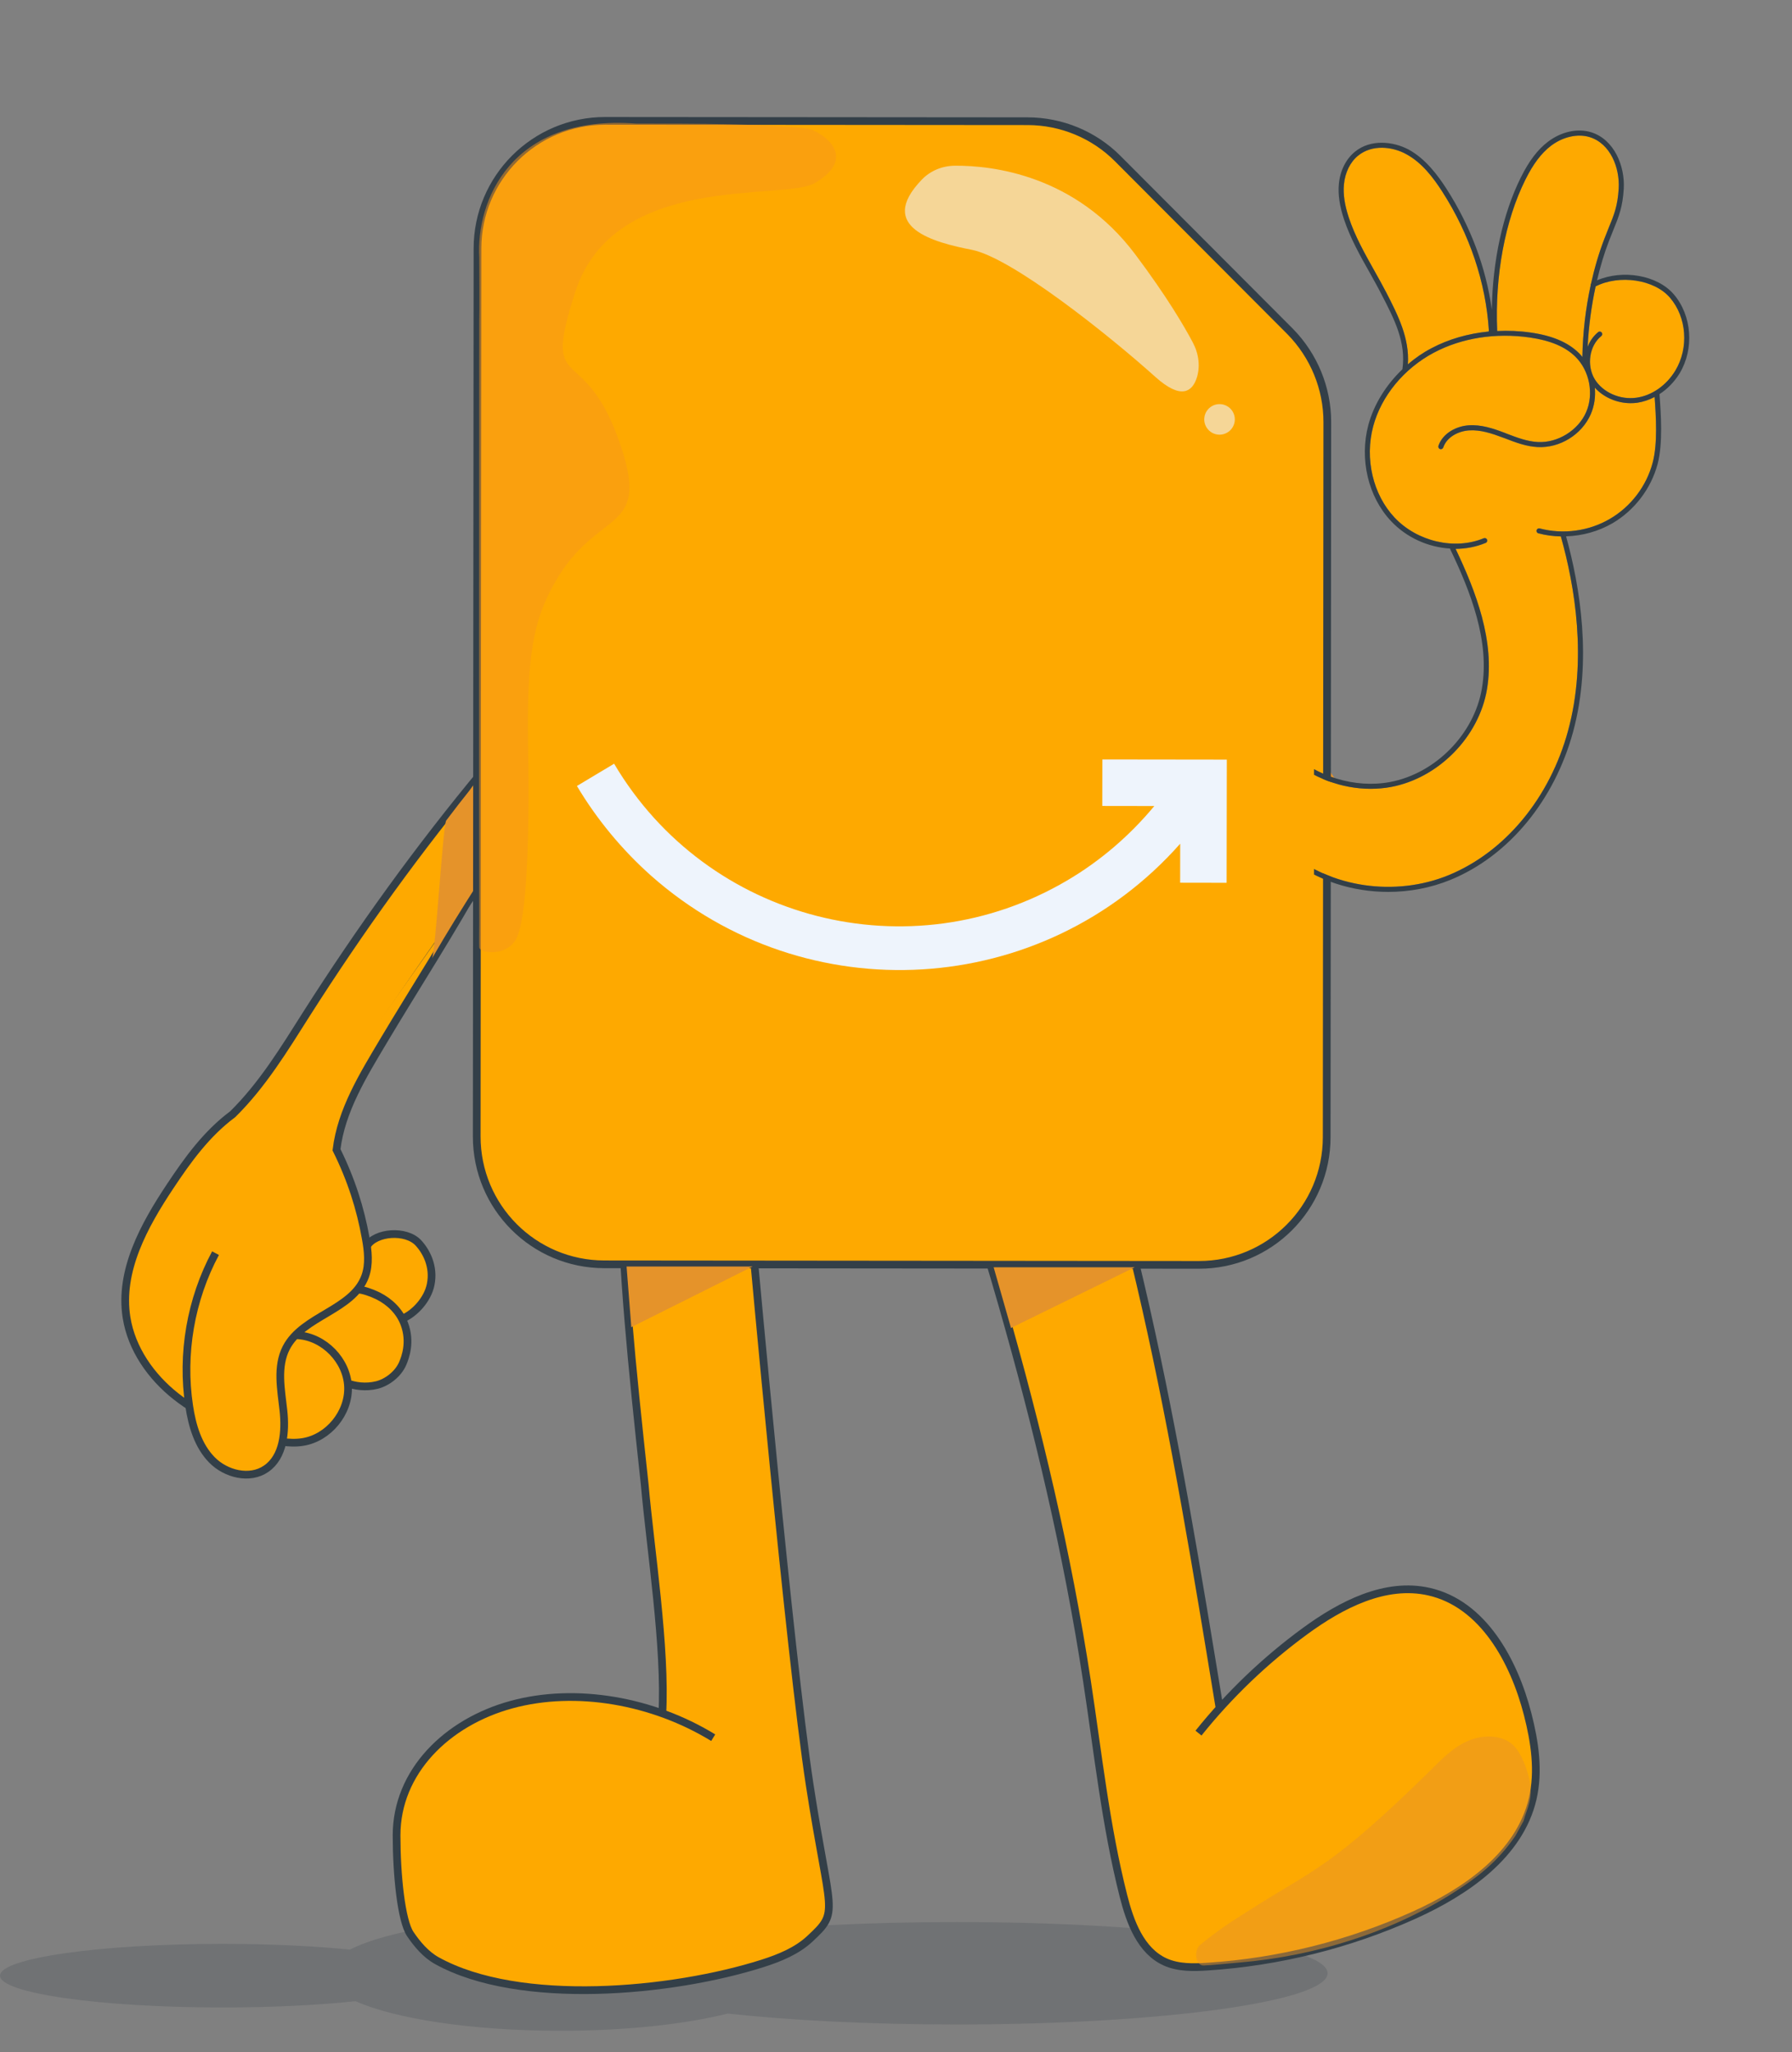 <svg width="69" height="79" viewBox="0 0 69 79" fill="none" xmlns="http://www.w3.org/2000/svg">
<rect x="0" y="0" width="69" height="79" fill="#808080" stroke="none"/>
<path fill-rule="evenodd" clip-rule="evenodd" d="M36.833 73.989C33.428 73.989 30.301 74.153 27.846 74.428C26.228 74.044 24.017 73.807 21.577 73.807C18.005 73.807 14.92 74.315 13.474 75.049C12.085 74.911 10.393 74.829 8.569 74.829C3.836 74.829 0 75.377 0 76.053C0 76.729 3.836 77.277 8.569 77.277C10.489 77.277 12.261 77.187 13.69 77.035C15.212 77.714 18.173 78.175 21.577 78.175C24.105 78.175 26.388 77.921 28.019 77.512C30.447 77.775 33.508 77.932 36.833 77.932C44.723 77.932 51.119 77.049 51.119 75.96C51.119 74.871 44.723 73.989 36.833 73.989Z" fill="#333F48" fill-opacity="0.2"></path>
<path d="M19.698 65.618C21.527 65.121 23.608 65.276 25.503 65.955C25.64 63.403 25.033 59.549 24.825 57.154C23.807 47.752 23.389 43.05 24.89 33.283L25.582 32.555C25.514 31.947 25.786 31.313 26.282 30.923C26.499 30.752 26.753 30.628 27.01 30.516C27.351 30.367 27.715 30.233 28.09 30.255C28.413 30.274 28.719 30.409 28.985 30.585C29.534 30.947 29.404 32.555 29.404 32.555L28.985 47.965C28.985 47.965 30.404 63.677 31.177 68.712C31.951 73.746 32.353 73.55 31.177 74.639C30.679 75.101 30.02 75.371 29.361 75.581C25.873 76.692 20.004 77.237 16.824 75.477C16.401 75.243 16.065 74.846 15.8 74.454C15.449 73.937 15.27 72.169 15.27 70.653C15.27 68.202 17.207 66.295 19.698 65.618Z" fill="#FEA900"></path>
<path d="M27.462 66.892C25.146 65.473 22.187 64.941 19.698 65.618C17.207 66.295 15.27 68.202 15.27 70.653C15.27 72.169 15.449 73.937 15.8 74.454C16.065 74.846 16.401 75.243 16.824 75.477C20.004 77.237 25.873 76.692 29.361 75.581C30.02 75.371 30.679 75.101 31.177 74.639C32.353 73.55 31.951 73.746 31.177 68.712C30.404 63.677 28.985 47.965 28.985 47.965L29.404 32.555C29.404 32.555 29.534 30.947 28.985 30.585C28.719 30.409 28.413 30.274 28.09 30.255C27.715 30.233 27.351 30.367 27.01 30.516C26.753 30.628 26.499 30.752 26.282 30.923C25.786 31.313 25.514 31.947 25.582 32.555L24.89 33.283C23.389 43.05 23.807 47.752 24.825 57.154C25.035 59.566 25.649 63.459 25.5 66.01" stroke="#333F48" stroke-width="0.297" stroke-miterlimit="10"></path>
<path d="M46.147 66.716C47.335 65.233 48.72 63.908 50.254 62.787C51.643 61.772 53.342 60.89 55.021 61.27C57.099 61.739 58.295 63.932 58.824 65.996C59.096 67.058 59.264 68.18 59.014 69.249C58.509 71.399 56.463 72.815 54.449 73.723C51.947 74.85 49.242 75.524 46.505 75.704C45.952 75.74 45.374 75.753 44.868 75.526C43.919 75.099 43.512 73.988 43.257 72.98C42.571 70.268 42.276 67.476 41.853 64.711C40.356 54.908 37.268 45.426 34.006 36.064C33.608 34.921 33.236 33.557 33.954 32.582C34.712 31.556 36.357 31.596 37.397 32.335C38.437 33.074 39.008 34.293 39.502 35.469C43.586 45.205 45.242 55.289 46.951 65.708" fill="#FEA900"></path>
<path d="M46.147 66.716C47.335 65.233 48.72 63.908 50.254 62.787C51.643 61.772 53.342 60.89 55.021 61.27C57.099 61.739 58.295 63.932 58.824 65.996C59.096 67.058 59.264 68.18 59.014 69.249C58.509 71.399 56.463 72.815 54.449 73.723C51.947 74.85 49.242 75.524 46.505 75.704C45.952 75.74 45.374 75.753 44.868 75.526C43.919 75.099 43.512 73.988 43.257 72.98C42.571 70.268 42.276 67.476 41.853 64.711C40.356 54.908 37.268 45.426 34.006 36.064C33.608 34.921 33.236 33.557 33.954 32.582C34.712 31.556 36.357 31.596 37.397 32.335C38.437 33.074 39.008 34.293 39.502 35.469C43.586 45.205 45.242 55.289 46.951 65.708" stroke="#333F48" stroke-width="0.297" stroke-miterlimit="10"></path>
<path opacity="0.502" d="M58.663 70.097C58.8 69.587 59.038 69.274 58.891 68.525C58.802 68.07 58.527 67.336 58.142 67.078C57.625 66.731 56.916 66.804 56.363 67.092C55.811 67.379 55.386 67.853 54.94 68.288C51.224 71.916 50.594 71.951 48.193 73.48C47.323 74.034 46.984 74.241 46.209 74.871C45.958 75.075 46.026 75.675 46.349 75.661C46.72 75.645 46.992 75.609 47.7 75.549C50.683 75.3 53.653 74.35 56.028 72.818C56.835 72.297 57.66 71.692 58.353 70.665" fill="#E5932A"></path>
<path d="M14.108 48.098C14.421 47.538 15.227 47.362 15.786 47.675C16.345 47.989 16.717 48.766 16.594 49.395C16.471 50.024 16.077 50.698 15.495 50.765C15.85 51.268 15.705 51.962 15.403 52.499C15.104 53.038 14.48 53.377 13.865 53.34C13.666 53.329 13.465 53.276 13.306 53.156C13.141 53.027 13.043 52.837 12.906 52.68C12.693 52.434 12.394 52.278 12.104 52.132C11.656 51.906 11.184 51.677 10.683 51.699C12.006 50.712 13.079 49.395 13.781 47.902C13.988 47.958 14.192 48.014 14.399 48.072" fill="#FEA900"></path>
<path d="M11.48 51.402C12.484 51.472 13.359 52.375 13.401 53.379C13.443 54.383 12.646 55.356 11.653 55.51C11.122 55.593 10.582 55.468 10.065 55.317C8.891 54.978 7.736 54.509 6.777 53.754C5.818 52.999 5.066 51.928 4.873 50.723C4.585 48.922 5.547 47.172 6.559 45.654C7.233 44.639 7.957 43.638 8.961 42.891C10.104 41.767 10.946 40.38 11.804 39.027C13.868 35.786 16.113 32.666 18.624 29.646C19.088 30.284 19.653 30.846 20.304 31.327C19.561 32.859 19.646 32.997 18.393 34.166C17.267 35.771 15.202 38.715 14.117 40.35C13.258 41.645 12.241 42.975 12.199 44.527" fill="#FEA900"></path>
<path d="M11.48 51.402C12.484 51.472 13.359 52.375 13.401 53.379C13.443 54.383 12.646 55.356 11.653 55.51C11.122 55.593 10.582 55.468 10.065 55.317C8.891 54.978 7.736 54.509 6.777 53.754C5.818 52.999 5.066 51.928 4.873 50.723C4.585 48.922 5.547 47.172 6.559 45.654C7.233 44.639 7.957 43.638 8.961 42.891C10.104 41.767 10.946 40.38 11.804 39.027C13.868 35.786 16.113 32.666 18.624 29.646C19.088 30.284 19.653 30.846 20.304 31.327C19.561 32.859 19.646 32.997 18.393 34.166C17.267 35.771 15.202 38.715 14.117 40.35C13.258 41.645 12.241 42.975 12.199 44.527" stroke="#333F48" stroke-width="0.297" stroke-miterlimit="10" stroke-linecap="round"></path>
<path d="M8.299 48.24C7.342 50.024 6.982 52.118 7.284 54.12C7.398 54.878 7.625 55.655 8.162 56.2C8.698 56.746 9.618 56.975 10.248 56.539C10.921 56.075 11.002 55.113 10.913 54.296C10.823 53.483 10.647 52.608 11.022 51.881C11.659 50.645 13.58 50.441 14.059 49.135C14.229 48.668 14.17 48.151 14.081 47.661C13.877 46.526 13.53 45.416 12.957 44.261C13.141 42.74 13.98 41.393 14.763 40.076C15.912 38.144 17.484 35.71 18.606 33.648" fill="#FEA900"></path>
<path d="M8.299 48.24C7.342 50.024 6.982 52.118 7.284 54.12C7.398 54.878 7.625 55.655 8.162 56.2C8.698 56.746 9.618 56.975 10.248 56.539C10.921 56.075 11.002 55.113 10.913 54.296C10.823 53.483 10.647 52.608 11.022 51.881C11.659 50.645 13.58 50.441 14.059 49.135C14.229 48.668 14.17 48.151 14.081 47.661C13.877 46.526 13.53 45.416 12.957 44.261C13.141 42.74 13.98 41.393 14.763 40.076C15.912 38.144 17.484 35.71 18.606 33.648" stroke="#333F48" stroke-width="0.297" stroke-miterlimit="10"></path>
<path d="M14.13 47.958C14.466 47.421 15.626 47.337 16.102 47.837C16.412 48.167 16.725 48.752 16.582 49.451C16.468 50.016 15.979 50.558 15.495 50.762" stroke="#333F48" stroke-width="0.297" stroke-miterlimit="10"></path>
<path d="M13.8 49.644C13.966 49.644 14.323 49.769 14.553 49.884C15.008 50.111 15.389 50.482 15.568 50.961C15.833 51.665 15.601 52.258 15.509 52.479C15.33 52.904 14.894 53.22 14.516 53.315C14.075 53.427 13.636 53.351 13.387 53.25" stroke="#333F48" stroke-width="0.297" stroke-miterlimit="10"></path>
<path d="M18.271 30.162C18.271 31.466 18.397 33.164 18.321 34.134C17.821 34.922 17.211 35.894 16.634 36.895C16.766 36.711 17.054 31.786 17.18 31.587C18.003 30.495 17.908 30.677 18.271 30.162Z" fill="#E5932A"></path>
<path d="M51.15 29.615C51.15 30.919 51.118 31.799 51.194 32.77C51.483 32.8 52.454 32.709 53.03 32.648C52.636 31.92 52.064 31.027 51.938 30.828C51.285 29.797 51.513 30.131 51.15 29.615Z" fill="#E5932A"></path>
<rect x="20.608" y="26.734" width="28.389" height="12.557" fill="#EEF4FC"></rect>
<path d="M49.68 12.764L43.033 6.101C42.122 5.188 40.87 4.666 39.564 4.666L23.306 4.653C20.588 4.651 18.385 6.851 18.385 9.569L18.356 43.746C18.353 46.467 20.551 48.667 23.269 48.67L46.162 48.691C48.88 48.694 51.083 46.494 51.083 43.775L51.107 16.254C51.109 14.946 50.591 13.693 49.68 12.764ZM47.23 33.983L45.441 33.98L45.443 32.478C40.162 38.449 31.041 38.996 25.072 33.712C23.946 32.709 22.982 31.543 22.214 30.256L23.646 29.399C27.235 35.467 35.048 37.459 41.099 33.888C42.37 33.138 43.496 32.172 44.446 31.028L42.443 31.025L42.446 29.235L47.238 29.241L47.23 33.983Z" fill="#FEA900"></path>
<path d="M43.033 6.101L49.68 12.764C50.591 13.693 51.109 14.946 51.107 16.254L51.083 43.775C51.083 46.494 48.88 48.694 46.162 48.691L23.269 48.67C20.551 48.667 18.353 46.467 18.356 43.746L18.385 9.569C18.385 6.851 20.588 4.651 23.306 4.653L39.564 4.666C40.87 4.666 42.122 5.188 43.033 6.101Z" stroke="#333F48" stroke-width="0.297" stroke-miterlimit="10"></path>
<path d="M24.308 51.089L28.979 48.754H24.126L24.308 51.089Z" fill="#E5932A"></path>
<path d="M38.928 51.12L43.69 48.784H38.26L38.928 51.12Z" fill="#E5932A"></path>
<path opacity="0.6" d="M46.874 16.727C47.196 16.773 47.494 16.549 47.54 16.227C47.586 15.906 47.362 15.608 47.04 15.562C46.719 15.516 46.421 15.74 46.375 16.061C46.329 16.383 46.553 16.681 46.874 16.727Z" fill="#EEF4FC"></path>
<path opacity="0.6" d="M35.492 6.917C35.823 6.57 36.288 6.382 36.767 6.379C38.195 6.368 41.411 6.725 43.714 9.794C44.924 11.406 45.604 12.569 45.93 13.186C46.16 13.62 46.23 14.129 46.066 14.588C45.892 15.069 45.478 15.4 44.485 14.508C42.679 12.886 38.95 9.912 37.413 9.615C35.992 9.338 33.718 8.759 35.492 6.917Z" fill="#EEF4FC"></path>
<path opacity="0.49" d="M18.454 36.47C18.446 36.285 18.455 35.744 18.454 35.56C18.441 30.907 18.454 18.544 18.454 12.357C18.468 12.059 18.455 10.198 18.454 9.9C18.333 7.777 19.636 4.39 24.497 4.758C26.795 4.758 29.525 4.758 31.132 4.956C31.649 5.084 33.094 6.035 31.377 7.045C30.174 7.753 23.642 6.581 22.142 11.261C20.863 15.253 22.436 13.1 23.803 16.88C25.171 20.66 23.013 19.453 21.332 22.48C20.54 23.903 20.273 25.223 20.335 28.796C20.399 32.372 20.276 35.389 19.879 36.136C19.501 36.846 18.466 36.694 18.454 36.47Z" fill="#F7971D"></path>
<g clip-path="url(#clip0_9693_925)">
<path d="M61.131 13.35C61.17 12.571 61.276 11.781 61.439 11.025C62.355 10.557 63.702 10.756 64.302 11.461C64.949 12.213 65.034 13.393 64.509 14.266C64.166 14.835 63.605 15.228 63.009 15.31C62.378 15.399 61.716 15.107 61.404 14.597C61.085 14.063 61.198 13.304 61.657 12.938C61.7 12.902 61.708 12.844 61.673 12.801C61.642 12.758 61.579 12.751 61.536 12.786C61.353 12.934 61.217 13.132 61.131 13.35Z" fill="#FEA900"></path>
<path d="M60.792 13.588C60.371 13.175 59.764 12.918 58.93 12.801C58.501 12.739 58.073 12.723 57.648 12.743C57.555 10.612 57.948 8.489 58.735 6.915C59.035 6.312 59.347 5.899 59.717 5.614C60.176 5.264 60.749 5.135 61.212 5.279C62.007 5.529 62.373 6.46 62.327 7.258C62.288 7.924 62.151 8.263 61.941 8.773C61.89 8.906 61.832 9.046 61.77 9.206C61.567 9.736 61.396 10.312 61.263 10.912C61.248 10.935 61.244 10.955 61.248 10.982C61.053 11.878 60.944 12.825 60.928 13.744C60.885 13.689 60.843 13.635 60.792 13.588Z" fill="#FEA900"></path>
<path d="M54.209 14.025C54.279 13.02 53.823 12.127 53.379 11.263C53.227 10.971 53.064 10.678 52.904 10.394C52.546 9.755 52.172 9.089 51.938 8.384C51.775 7.897 51.712 7.477 51.747 7.103C51.79 6.643 51.989 6.238 52.293 5.992C52.834 5.552 53.609 5.642 54.139 5.93C54.766 6.265 55.21 6.877 55.53 7.371C56.589 9.019 57.212 10.869 57.329 12.731C57.321 12.743 57.321 12.755 57.318 12.762C56.531 12.84 55.779 13.055 55.117 13.405C54.789 13.577 54.486 13.787 54.209 14.025Z" fill="#FEA900"></path>
<path d="M60.099 20.646C60.64 22.563 61.119 25.403 60.379 28.125C59.678 30.712 57.956 32.792 55.783 33.688C53.71 34.537 51.237 34.155 49.663 32.823V29.201C50.52 29.937 51.65 30.365 52.775 30.365C53.036 30.365 53.301 30.342 53.558 30.295C55.389 29.952 56.943 28.371 57.255 26.536C57.567 24.682 56.827 22.765 56.047 21.129C56.445 21.129 56.838 21.052 57.204 20.9C57.255 20.88 57.278 20.822 57.259 20.775C57.239 20.724 57.181 20.701 57.13 20.72C56.013 21.184 54.571 20.849 53.699 19.926C52.865 19.041 52.542 17.663 52.873 16.416C53.184 15.248 54.057 14.188 55.21 13.576C56.273 13.012 57.582 12.801 58.903 12.992C59.694 13.105 60.266 13.347 60.656 13.728C61.205 14.266 61.38 15.166 61.072 15.867C60.765 16.572 59.974 17.055 59.218 17.016C58.809 16.997 58.408 16.845 58.022 16.697L57.925 16.658C57.493 16.494 57.029 16.338 56.546 16.373C56.094 16.404 55.557 16.662 55.385 17.164C55.37 17.215 55.397 17.269 55.448 17.289C55.498 17.304 55.553 17.277 55.572 17.226C55.712 16.809 56.172 16.595 56.562 16.568C57.002 16.537 57.442 16.685 57.855 16.841L57.952 16.876C58.353 17.032 58.766 17.187 59.207 17.211C60.06 17.254 60.905 16.735 61.252 15.945C61.392 15.621 61.439 15.271 61.407 14.924C61.742 15.294 62.257 15.52 62.782 15.52C62.868 15.52 62.954 15.516 63.04 15.505C63.269 15.47 63.495 15.396 63.71 15.283C63.764 16.03 63.83 17.07 63.636 17.807C63.398 18.714 62.794 19.505 61.984 19.976C61.174 20.448 60.192 20.58 59.285 20.343C59.23 20.327 59.179 20.362 59.164 20.413C59.152 20.463 59.183 20.518 59.234 20.529C59.518 20.607 59.806 20.642 60.099 20.646Z" fill="#FEA900"></path>
<path d="M10.036 12.785C10.223 12.933 10.355 13.132 10.441 13.35C10.402 12.571 10.297 11.78 10.133 11.025C9.218 10.557 7.87 10.756 7.27 11.461C6.628 12.213 6.542 13.393 7.064 14.266C7.411 14.834 7.968 15.228 8.564 15.31C9.199 15.399 9.861 15.107 10.169 14.597C10.492 14.063 10.375 13.303 9.915 12.937C9.873 12.902 9.869 12.844 9.9 12.801C9.935 12.758 9.993 12.75 10.036 12.785ZM61.131 13.35C61.217 13.132 61.353 12.933 61.536 12.785C61.579 12.75 61.641 12.758 61.672 12.801C61.708 12.844 61.7 12.902 61.657 12.937C61.197 13.303 61.084 14.063 61.404 14.597C61.715 15.107 62.377 15.399 63.009 15.31C63.605 15.228 64.165 14.834 64.508 14.266C65.034 13.393 64.948 12.213 64.302 11.461C63.702 10.756 62.354 10.557 61.439 11.025C61.275 11.78 61.17 12.571 61.131 13.35ZM58.93 12.801C59.764 12.918 60.371 13.175 60.792 13.588C60.843 13.635 60.886 13.689 60.928 13.744C60.944 12.824 61.053 11.878 61.248 10.982C61.244 10.955 61.248 10.935 61.264 10.912C61.396 10.312 61.567 9.735 61.77 9.206C61.832 9.046 61.891 8.906 61.941 8.773C62.152 8.263 62.288 7.924 62.327 7.258C62.374 6.459 62.008 5.528 61.213 5.279C60.749 5.135 60.177 5.264 59.717 5.614C59.347 5.898 59.035 6.311 58.735 6.915C57.949 8.489 57.555 10.612 57.649 12.743C58.073 12.723 58.502 12.739 58.93 12.801ZM57.255 26.536C56.944 28.371 55.389 29.952 53.559 30.295C53.301 30.342 53.037 30.365 52.776 30.365C51.65 30.365 50.52 29.936 49.663 29.2V32.823C51.237 34.155 53.711 34.537 55.783 33.688C57.956 32.792 59.678 30.712 60.379 28.125C61.119 25.402 60.64 22.563 60.099 20.65C59.807 20.642 59.518 20.607 59.234 20.529C59.183 20.518 59.152 20.463 59.164 20.413C59.179 20.362 59.23 20.327 59.285 20.342C60.192 20.58 61.174 20.448 61.984 19.976C62.794 19.505 63.398 18.714 63.636 17.806C63.831 17.07 63.764 16.03 63.71 15.282C63.495 15.395 63.27 15.469 63.04 15.504C62.954 15.516 62.868 15.52 62.783 15.52C62.257 15.52 61.743 15.294 61.408 14.924C61.439 15.271 61.392 15.621 61.252 15.944C60.905 16.735 60.06 17.253 59.207 17.21C58.767 17.187 58.354 17.031 57.953 16.875L57.855 16.84C57.442 16.685 57.002 16.537 56.562 16.568C56.172 16.595 55.713 16.809 55.572 17.226C55.553 17.277 55.498 17.304 55.448 17.288C55.397 17.269 55.37 17.214 55.385 17.164C55.557 16.661 56.094 16.404 56.546 16.373C57.029 16.338 57.493 16.494 57.925 16.657L58.023 16.696C58.408 16.844 58.809 16.996 59.218 17.016C59.974 17.055 60.765 16.572 61.073 15.867C61.38 15.165 61.205 14.266 60.656 13.728C60.266 13.346 59.694 13.105 58.903 12.992C57.582 12.801 56.274 13.011 55.21 13.576C54.057 14.188 53.185 15.247 52.873 16.416C52.542 17.662 52.865 19.041 53.699 19.925C54.571 20.849 56.013 21.184 57.13 20.72C57.181 20.701 57.24 20.72 57.259 20.775C57.279 20.822 57.255 20.88 57.205 20.899C56.838 21.051 56.445 21.125 56.048 21.129C56.827 22.765 57.567 24.682 57.255 26.536ZM53.379 11.262C53.823 12.127 54.279 13.019 54.209 14.024C54.486 13.787 54.789 13.576 55.117 13.405C55.779 13.054 56.531 12.84 57.318 12.762C57.321 12.754 57.321 12.743 57.329 12.731C57.212 10.869 56.589 9.019 55.53 7.371C55.21 6.876 54.766 6.265 54.139 5.93C53.609 5.641 52.834 5.552 52.293 5.992C51.989 6.237 51.79 6.642 51.747 7.102C51.712 7.476 51.775 7.897 51.938 8.384C52.172 9.089 52.546 9.755 52.904 10.394C53.064 10.678 53.227 10.97 53.379 11.262ZM11.855 5.614C11.396 5.264 10.823 5.135 10.359 5.279C9.569 5.528 9.199 6.459 9.249 7.258C9.288 7.928 9.425 8.263 9.631 8.773C9.686 8.906 9.744 9.046 9.802 9.206C10.005 9.735 10.176 10.312 10.309 10.912C10.324 10.935 10.328 10.955 10.324 10.982C10.519 11.882 10.632 12.824 10.648 13.744C10.691 13.689 10.729 13.635 10.78 13.588C11.201 13.175 11.809 12.918 12.642 12.801C13.075 12.739 13.503 12.723 13.924 12.743C14.017 10.612 13.624 8.489 12.841 6.915C12.537 6.311 12.225 5.898 11.855 5.614ZM22.396 42.246C22.396 44.45 24.188 46.246 26.396 46.246H45.468C47.673 46.246 49.468 44.45 49.468 42.246V19.33C49.468 18.266 49.056 17.257 48.304 16.494L42.761 10.951C42.021 10.211 40.992 9.786 39.941 9.786H26.396C24.188 9.786 22.396 11.582 22.396 13.787V42.246ZM19.829 7.102C19.782 6.642 19.584 6.237 19.28 5.992C18.82 5.618 18.061 5.591 17.433 5.93C16.81 6.265 16.362 6.876 16.043 7.371C14.983 9.019 14.36 10.869 14.247 12.731C14.251 12.743 14.255 12.754 14.255 12.758C15.046 12.84 15.797 13.054 16.456 13.405C16.783 13.576 17.087 13.787 17.363 14.024C17.297 13.019 17.749 12.127 18.197 11.262C18.345 10.97 18.512 10.678 18.668 10.394C19.03 9.751 19.404 9.089 19.638 8.384C19.802 7.897 19.864 7.476 19.829 7.102ZM20.02 7.083C20.059 7.484 19.997 7.932 19.821 8.446C19.58 9.171 19.206 9.841 18.84 10.491C18.68 10.771 18.516 11.06 18.368 11.352C17.881 12.291 17.425 13.183 17.574 14.215C18.209 14.819 18.676 15.567 18.886 16.365C19.237 17.678 18.894 19.127 18.014 20.058C17.41 20.701 16.576 21.067 15.735 21.117V21.125C15.735 21.125 15.739 21.145 15.731 21.153C14.952 22.773 14.204 24.678 14.512 26.501C14.808 28.258 16.296 29.773 18.049 30.104C19.552 30.384 21.188 29.785 22.201 28.643V13.787C22.201 11.473 24.083 9.591 26.396 9.591H39.941C41.043 9.591 42.122 10.035 42.897 10.81L48.44 16.354C49.227 17.156 49.663 18.212 49.663 19.33V28.939C50.68 29.886 52.156 30.357 53.523 30.104C55.276 29.773 56.764 28.258 57.06 26.501C57.372 24.678 56.62 22.773 55.845 21.153C55.841 21.141 55.837 21.133 55.837 21.125V21.117C54.996 21.067 54.162 20.701 53.559 20.058C52.682 19.127 52.339 17.678 52.686 16.365C52.9 15.567 53.368 14.819 53.999 14.215C54.147 13.183 53.691 12.291 53.204 11.352C53.056 11.06 52.892 10.771 52.737 10.491C52.37 9.841 51.993 9.171 51.751 8.446C51.58 7.932 51.514 7.488 51.552 7.083C51.599 6.572 51.825 6.121 52.172 5.84C52.779 5.345 53.644 5.443 54.232 5.754C54.895 6.113 55.362 6.752 55.693 7.262C56.62 8.703 57.22 10.3 57.442 11.925C57.469 10.047 57.863 8.228 58.56 6.829C58.876 6.195 59.203 5.762 59.596 5.462C60.114 5.065 60.742 4.929 61.271 5.092C62.159 5.373 62.572 6.397 62.522 7.266C62.479 7.967 62.339 8.317 62.124 8.847C62.07 8.976 62.015 9.116 61.953 9.276C61.77 9.747 61.618 10.261 61.493 10.791C62.487 10.366 63.815 10.588 64.45 11.332C65.147 12.147 65.241 13.424 64.676 14.367C64.473 14.698 64.204 14.975 63.897 15.173C63.955 15.937 64.033 17.059 63.827 17.857C63.573 18.811 62.938 19.645 62.085 20.144C61.54 20.459 60.925 20.627 60.301 20.646C60.839 22.586 61.314 25.437 60.57 28.176C59.849 30.821 58.089 32.948 55.857 33.867C55.089 34.182 54.267 34.334 53.453 34.334C52.059 34.334 50.692 33.89 49.663 33.068V42.246C49.663 44.559 47.782 46.441 45.468 46.441H26.396C24.083 46.441 22.201 44.559 22.201 42.246V32.819C21.146 33.797 19.65 34.334 18.119 34.334C17.305 34.334 16.487 34.182 15.719 33.867C13.487 32.948 11.723 30.821 11.006 28.176C10.258 25.441 10.733 22.586 11.271 20.65C10.648 20.627 10.032 20.459 9.491 20.144C8.634 19.645 8.003 18.811 7.75 17.857C7.539 17.059 7.621 15.941 7.679 15.173C7.372 14.975 7.099 14.702 6.9 14.367C6.332 13.424 6.425 12.147 7.122 11.332C7.757 10.588 9.09 10.366 10.079 10.791C9.954 10.261 9.802 9.747 9.623 9.276C9.561 9.116 9.502 8.976 9.452 8.847C9.238 8.317 9.093 7.971 9.054 7.266C9 6.397 9.413 5.373 10.301 5.092C10.831 4.929 11.458 5.065 11.976 5.462C12.369 5.762 12.697 6.195 13.012 6.829C13.709 8.228 14.107 10.047 14.13 11.925C14.356 10.304 14.952 8.707 15.879 7.262C16.21 6.752 16.678 6.113 17.344 5.754C17.928 5.439 18.793 5.345 19.404 5.84C19.747 6.121 19.973 6.572 20.02 7.083ZM22.201 28.928C21.321 29.831 20.055 30.365 18.797 30.365C18.536 30.365 18.271 30.342 18.014 30.295C16.183 29.952 14.633 28.371 14.321 26.536C14.27 26.236 14.247 25.932 14.247 25.632C14.247 24.066 14.87 22.5 15.521 21.129C15.127 21.129 14.734 21.051 14.368 20.899C14.317 20.88 14.294 20.822 14.313 20.775C14.336 20.724 14.391 20.701 14.442 20.72C15.56 21.184 17.001 20.849 17.873 19.925C18.707 19.041 19.03 17.662 18.699 16.416C18.388 15.247 17.515 14.188 16.366 13.576C15.303 13.011 13.99 12.805 12.669 12.992C11.879 13.105 11.306 13.346 10.916 13.728C10.367 14.266 10.192 15.165 10.5 15.867C10.807 16.572 11.586 17.051 12.358 17.016C12.767 16.996 13.164 16.844 13.554 16.696L13.647 16.657C14.083 16.494 14.551 16.338 15.026 16.373C15.482 16.404 16.015 16.661 16.187 17.164C16.202 17.214 16.175 17.269 16.125 17.288C16.074 17.304 16.019 17.277 16.004 17.226C15.86 16.809 15.404 16.595 15.01 16.568C14.574 16.533 14.13 16.685 13.717 16.84L13.624 16.875C13.223 17.031 12.806 17.187 12.366 17.21C11.508 17.257 10.667 16.731 10.324 15.944C10.18 15.621 10.133 15.271 10.165 14.924C9.834 15.294 9.319 15.52 8.79 15.52C8.704 15.52 8.622 15.516 8.536 15.504C8.303 15.469 8.077 15.395 7.866 15.282C7.808 16.03 7.746 17.07 7.937 17.806C8.178 18.714 8.778 19.505 9.588 19.976C10.398 20.448 11.38 20.584 12.288 20.342C12.342 20.327 12.397 20.362 12.408 20.413C12.424 20.463 12.393 20.518 12.338 20.529C12.054 20.607 11.766 20.642 11.473 20.646C10.936 22.563 10.457 25.406 11.193 28.125C11.898 30.712 13.616 32.792 15.793 33.688C18.002 34.595 20.659 34.097 22.201 32.55V28.928Z" fill="#333F48"></path>
</g>
<defs>
<clipPath id="clip0_9693_925">
<rect width="17.953" height="56.308" fill="white" transform="translate(50.596 0.4)"></rect>
</clipPath>
</defs>
</svg>
